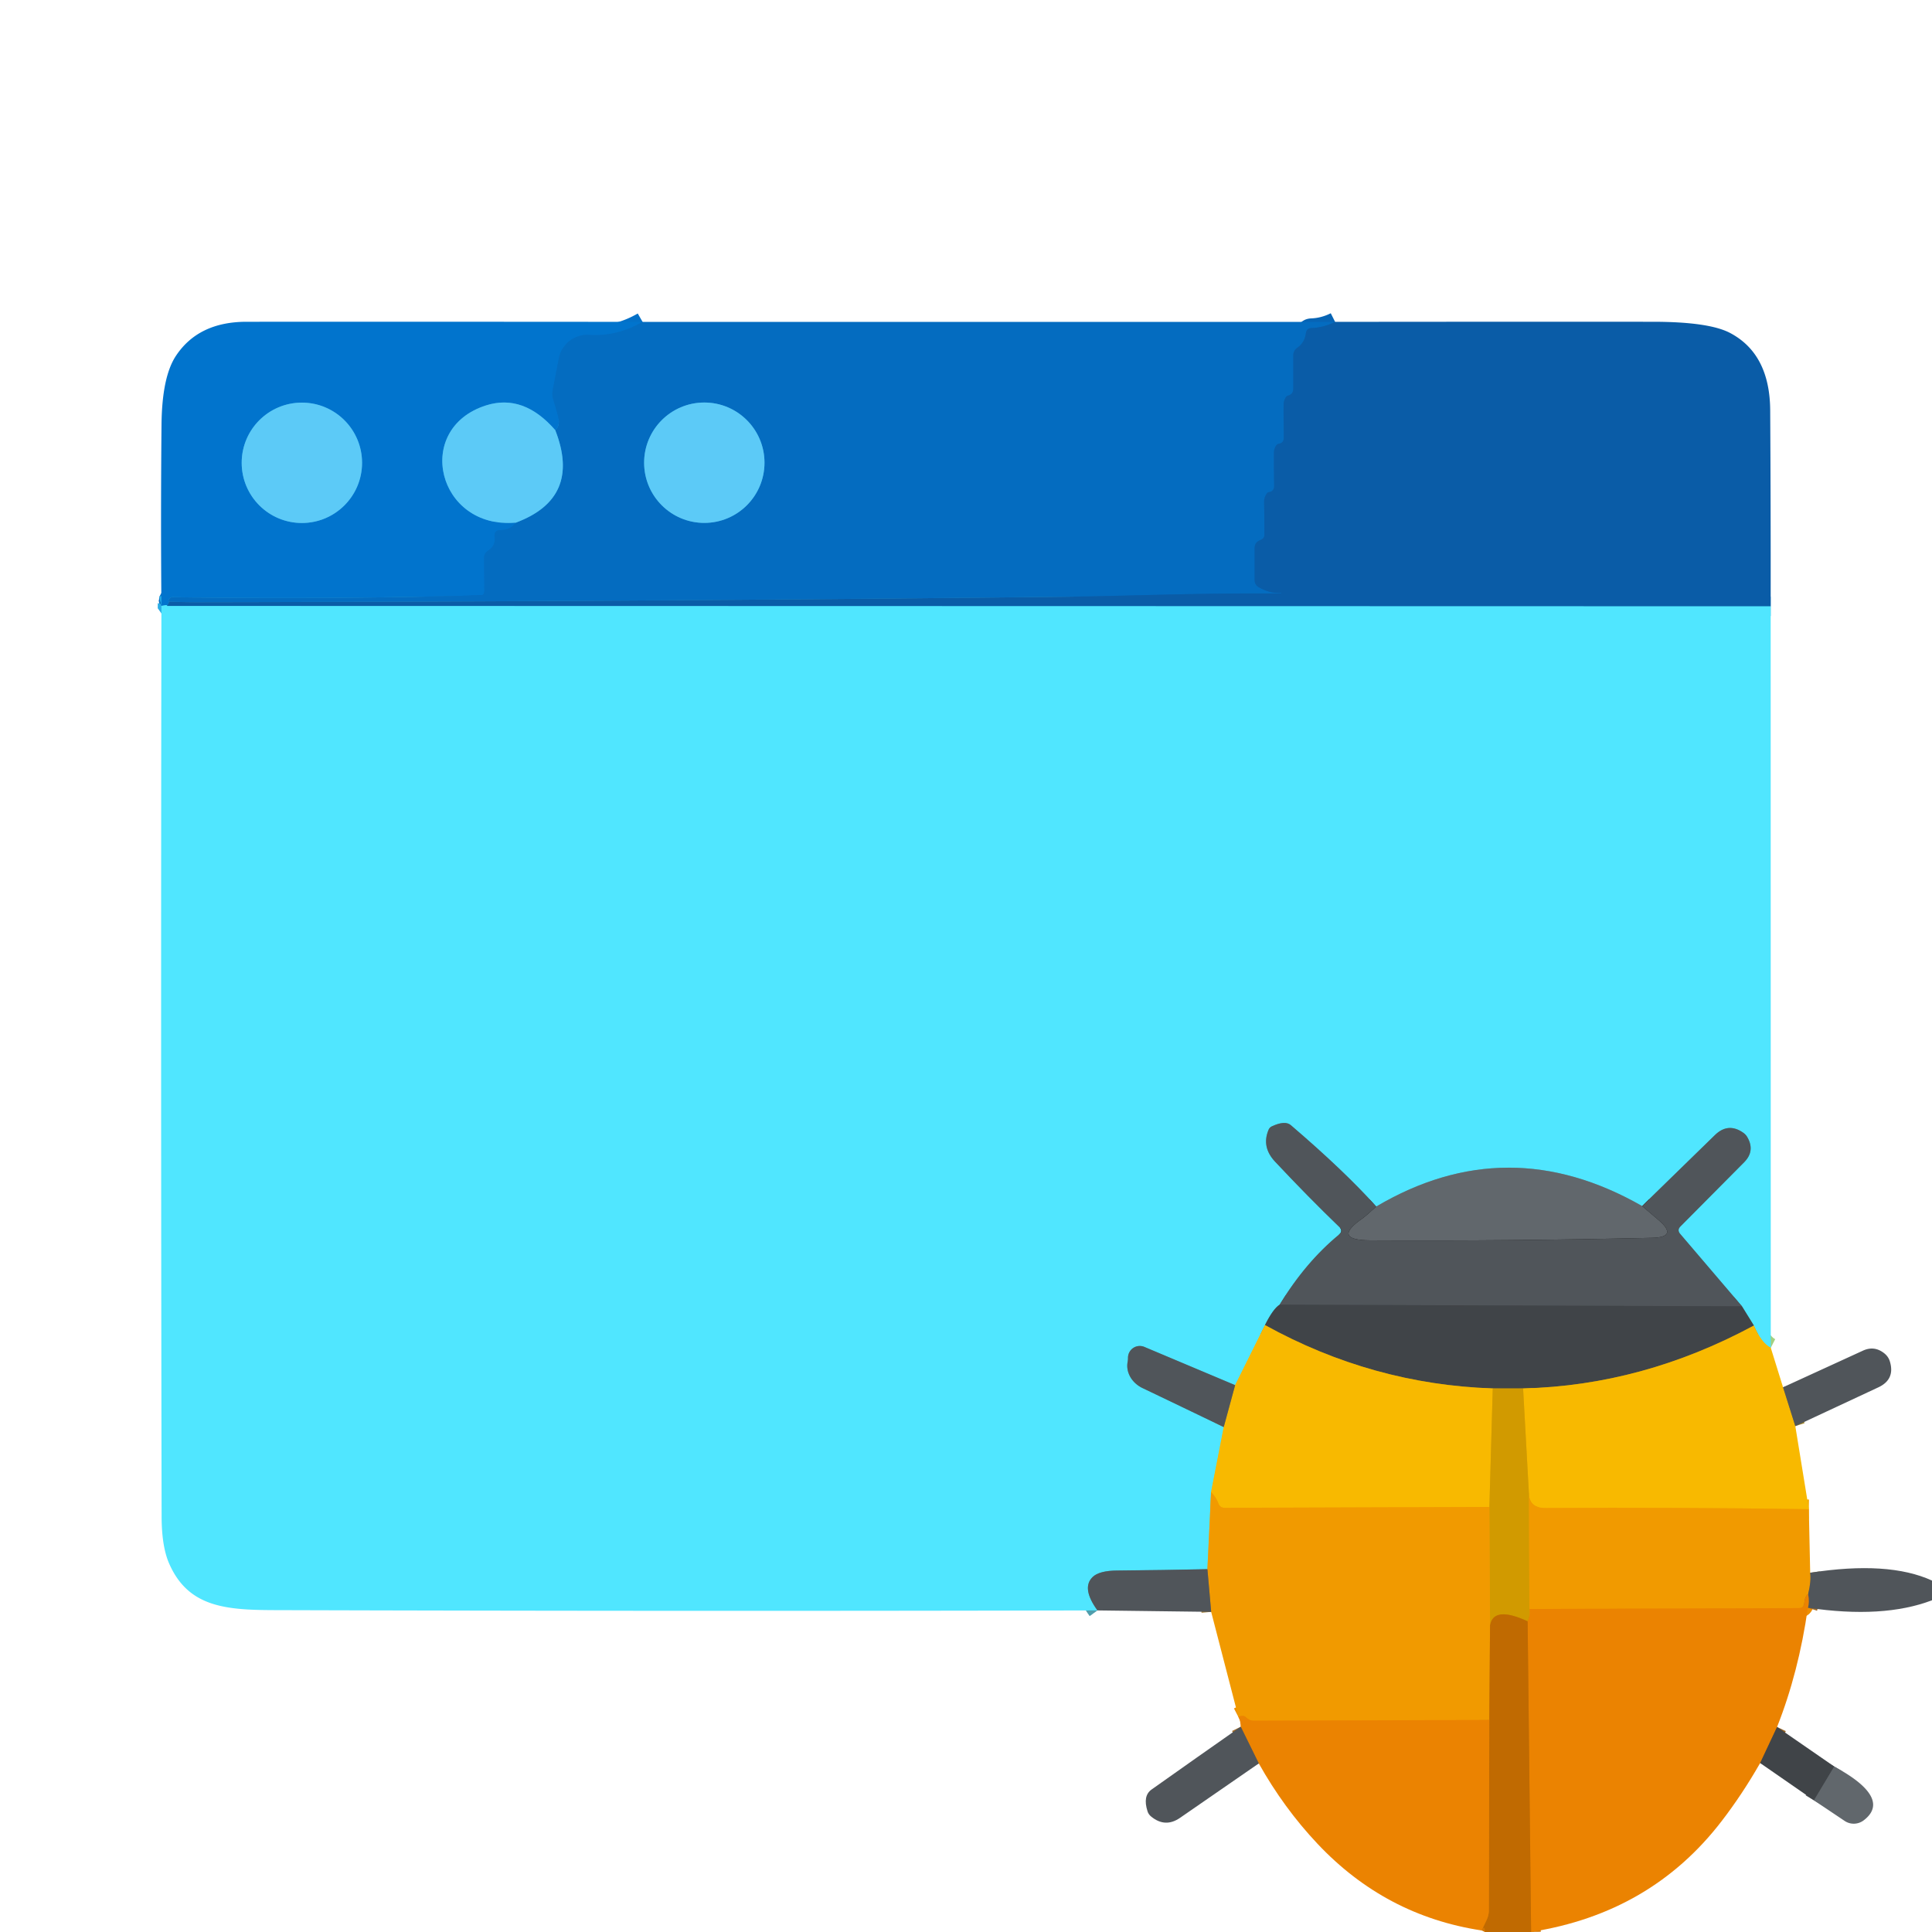 <svg xmlns="http://www.w3.org/2000/svg" version="1.1" viewBox="0 0 200 200" width="200" height="200">
    <g stroke-width="2" fill="none" stroke-linecap="butt">
        <path stroke="#0370c7"
            d="M 66.52 33.32 Q 63.85 34.86 61.01 34.67 A 3.01 3.00 7.3 0 0 57.85 37.10 L 57.22 40.37 Q 57.12 40.84 57.26 41.31 Q 57.52 42.17 57.75 43.01 Q 58.04 44.05 57.48 44.53"
            data-c-stroke="0370c7" />
        <path stroke="#2f9fe2"
            d="M 57.48 44.53 Q 54.19 40.74 50.31 41.97 C 42.75 44.38 45.28 54.80 53.38 54.11"
            data-c-stroke="2f9fe2" />
        <path stroke="#0370c7"
            d="M 53.38 54.11 Q 52.86 54.87 51.82 54.87 Q 51.13 54.88 51.20 55.56 Q 51.31 56.52 50.55 56.98 Q 50.10 57.26 50.11 57.80 L 50.14 61.24 Q 50.15 61.62 49.77 61.63 Q 33.64 62.06 17.87 61.82 Q 17.72 61.82 17.60 61.91 Q 17.40 62.05 17.46 62.28"
            data-c-stroke="0370c7" />
        <path stroke="#0668ba" d="M 17.46 62.28 Q 17.57 62.27 17.29 62.73" data-c-stroke="0668ba" />
        <path stroke="#29ade6" d="M 17.29 62.73 Q 17.34 62.57 16.71 62.72" data-c-stroke="29ade6" />
        <path stroke="#2f9fe2"
            d="M 37.48 47.91 A 6.23 6.23 0.0 0 0 31.25 41.68 A 6.23 6.23 0.0 0 0 25.02 47.91 A 6.23 6.23 0.0 0 0 31.25 54.14 A 6.23 6.23 0.0 0 0 37.48 47.91"
            data-c-stroke="2f9fe2" />
        <path stroke="#0764b4"
            d="M 138.21 33.32 Q 137.04 33.91 135.77 33.96 Q 135.26 33.98 135.19 34.48 Q 135.05 35.48 134.30 36.00 A 0.94 0.93 -17.0 0 0 133.88 36.78 L 133.88 40.24 Q 133.88 40.82 133.32 40.96 Q 133.19 41.00 133.12 41.11 Q 132.88 41.47 132.88 41.87 Q 132.87 43.49 132.90 45.31 Q 132.90 45.85 132.38 45.94 Q 132.21 45.97 132.11 46.12 Q 131.88 46.47 131.88 46.86 Q 131.87 48.49 131.90 50.29 Q 131.91 50.86 131.35 50.95 Q 131.21 50.97 131.13 51.10 Q 130.85 51.50 130.86 52.00 Q 130.89 53.76 130.89 55.37 Q 130.89 55.67 130.63 55.83 Q 130.52 55.89 130.40 55.94 Q 129.88 56.17 129.88 56.73 L 129.88 60.04 Q 129.88 60.55 130.33 60.80 Q 131.44 61.44 132.61 61.38 Q 132.62 61.38 132.62 61.39 Q 132.67 61.44 132.60 61.44 C 123.32 61.38 117.41 61.70 109.79 61.78 Q 66.29 62.27 20.50 62.34 Q 19.02 62.34 17.46 62.28"
            data-c-stroke="0764b4" />
        <path stroke="#309bdc"
            d="M53.38 54.11Q60.23 51.57 57.48 44.53M79.14 47.9A6.23 6.23 0 0 0 72.91 41.67 6.23 6.23 0 0 0 66.68 47.9 6.23 6.23 0 0 0 72.91 54.13 6.23 6.23 0 0 0 79.14 47.9"
            data-c-stroke="309bdc" />
        <path stroke="#2da1d3" d="M 183.30 62.77 L 17.29 62.73" data-c-stroke="2da1d3" />
        <path stroke="#a4d080" d="M 183.31 139.52 Q 182.34 139.02 181.56 137.22"
            data-c-stroke="a4d080" />
        <path stroke="#4895a4" d="M 181.56 137.22 L 180.33 135.23" data-c-stroke="4895a4" />
        <path stroke="#509ead"
            d="M 180.33 135.23 L 173.93 127.73 Q 173.59 127.33 173.96 126.96 L 180.55 120.32 Q 181.70 119.16 180.90 117.75 Q 180.75 117.47 180.49 117.28 Q 178.91 116.15 177.52 117.51 L 169.99 124.85"
            data-c-stroke="509ead" />
        <path stroke="#59a7b6" d="M 169.99 124.85 Q 156.05 116.88 142.47 124.90"
            data-c-stroke="59a7b6" />
        <path stroke="#509ead"
            d="M 142.47 124.90 Q 139.17 121.22 133.63 116.48 Q 133.03 115.96 131.66 116.60 Q 131.42 116.71 131.32 116.96 Q 130.57 118.74 132.00 120.26 Q 135.45 123.94 138.63 127.00 Q 139.08 127.43 138.60 127.82 Q 135.14 130.67 132.47 135.06"
            data-c-stroke="509ead" />
        <path stroke="#4895a4" d="M 132.47 135.06 Q 131.80 135.47 130.95 137.17"
            data-c-stroke="4895a4" />
        <path stroke="#a4d080" d="M 130.95 137.17 L 127.86 143.39" data-c-stroke="a4d080" />
        <path stroke="#509ead"
            d="M 127.86 143.39 L 118.46 139.43 A 1.22 1.22 0.0 0 0 116.77 140.55 Q 116.77 140.78 116.73 141.00 A 2.71 2.36 19.2 0 0 118.27 143.69 Q 122.14 145.54 126.68 147.73"
            data-c-stroke="509ead" />
        <path stroke="#a4d080" d="M 126.68 147.73 L 125.37 154.46" data-c-stroke="a4d080" />
        <path stroke="#a1c080" d="M 125.37 154.46 L 124.99 162.44" data-c-stroke="a1c080" />
        <path stroke="#509ead"
            d="M 124.99 162.44 Q 120.29 162.54 115.68 162.58 Q 113.77 162.59 113.09 163.27 Q 111.94 164.42 113.61 166.71"
            data-c-stroke="509ead" />
        <path stroke="#000000"
            d="M 142.47 124.90 Q 141.29 125.97 141.12 126.08 Q 137.76 128.37 141.83 128.40 Q 156.24 128.48 171.01 128.14 Q 173.79 128.08 171.67 126.28 L 169.99 124.85"
            data-c-stroke="5.95e+65" />
        <path stroke="#484d51" d="M 180.33 135.23 L 132.47 135.06" data-c-stroke="484d51" />
        <path stroke="#9c7f24" d="M 181.56 137.22 Q 170.04 143.43 157.67 143.73"
            data-c-stroke="9c7f24" />
        <path stroke="#896f24" d="M 157.67 143.73 L 154.53 143.73" data-c-stroke="896f24" />
        <path stroke="#9c7f24" d="M 154.53 143.73 Q 142.06 143.31 130.95 137.17"
            data-c-stroke="9c7f24" />
        <path stroke="#e5aa00" d="M 154.53 143.73 L 154.18 156.00" data-c-stroke="e5aa00" />
        <path stroke="#f5aa00"
            d="M 154.18 156.00 L 126.79 156.09 Q 126.30 156.09 126.13 155.63 Q 125.90 154.99 125.37 154.46"
            data-c-stroke="f5aa00" />
        <path stroke="#a4872d" d="M126.68 147.73 127.86 143.39M184.58 143.61 185.85 147.63"
            data-c-stroke="a4872d" />
        <path stroke="#f5aa00"
            d="M 187.25 156.23 Q 173.59 156.03 160.00 156.11 Q 158.28 156.12 158.27 154.56"
            data-c-stroke="f5aa00" />
        <path stroke="#e5aa00" d="M 158.27 154.56 L 157.67 143.73" data-c-stroke="e5aa00" />
        <path stroke="#e19a00" d="M 158.27 154.56 L 158.32 166.56" data-c-stroke="e19a00" />
        <path stroke="#de8f01" d="M 158.32 166.56 Q 158.46 167.20 158.14 167.84"
            data-c-stroke="de8f01" />
        <path stroke="#c98201" d="M 158.14 167.84 Q 154.61 166.21 154.25 168.23"
            data-c-stroke="c98201" />
        <path stroke="#e19a00" d="M 154.25 168.23 L 154.18 156.00" data-c-stroke="e19a00" />
        <path stroke="#d98201" d="M 154.25 168.23 L 154.17 178.05" data-c-stroke="d98201" />
        <path stroke="#ee8f01"
            d="M 154.17 178.05 L 129.82 178.13 Q 129.35 178.14 129.02 177.80 Q 128.70 177.48 128.20 177.74"
            data-c-stroke="ee8f01" />
        <path stroke="#a1782d"
            d="M125.38 166.86 124.99 162.44M187.39 162.81Q187.51 163.67 187.18 165.02"
            data-c-stroke="a1782d" />
        <path stroke="#ee8f01"
            d="M 187.18 165.02 Q 186.85 165.20 186.78 165.94 Q 186.73 166.47 186.20 166.47 L 158.32 166.56"
            data-c-stroke="ee8f01" />
        <path stroke="#9e6c2e" d="M 187.15 166.43 Q 187.32 165.92 187.18 165.02"
            data-c-stroke="9e6c2e" />
        <path stroke="#966425" d="M 183.96 178.78 L 182.21 182.51" data-c-stroke="966425" />
        <path stroke="#d67701"
            d="M158.5 199.99 158.14 167.84M153.38 199.84 153.91 198.72Q154.12 198.27 154.13 197.79L154.17 178.05"
            data-c-stroke="d67701" />
        <path stroke="#9e6c2e" d="M 130.31 182.55 L 128.44 178.75" data-c-stroke="9e6c2e" />
        <path stroke="#51565a" d="M 189.88 182.87 L 187.78 186.37" data-c-stroke="51565a" />
    </g>
    <path fill="#0174cd"
        d="M 66.52 33.32 Q 63.85 34.86 61.01 34.67 A 3.01 3.00 7.3 0 0 57.85 37.10 L 57.22 40.37 Q 57.12 40.84 57.26 41.31 Q 57.52 42.17 57.75 43.01 Q 58.04 44.05 57.48 44.53 Q 54.19 40.74 50.31 41.97 C 42.75 44.38 45.28 54.80 53.38 54.11 Q 52.86 54.87 51.82 54.87 Q 51.13 54.88 51.20 55.56 Q 51.31 56.52 50.55 56.98 Q 50.10 57.26 50.11 57.80 L 50.14 61.24 Q 50.15 61.62 49.77 61.63 Q 33.64 62.06 17.87 61.82 Q 17.72 61.82 17.60 61.91 Q 17.40 62.05 17.46 62.28 Q 17.57 62.27 17.29 62.73 Q 17.34 62.57 16.71 62.72 Q 16.63 53.34 16.72 43.96 Q 16.77 39.02 18.21 36.84 Q 20.54 33.32 25.50 33.31 Q 45.94 33.30 66.52 33.32 Z M 37.48 47.91 A 6.23 6.23 0.0 0 0 31.25 41.68 A 6.23 6.23 0.0 0 0 25.02 47.91 A 6.23 6.23 0.0 0 0 31.25 54.14 A 6.23 6.23 0.0 0 0 37.48 47.91 Z"
        data-c-fill="0174cd" />
    <path fill="#046cc0"
        d="M 66.52 33.32 L 138.21 33.32 Q 137.04 33.91 135.77 33.96 Q 135.26 33.98 135.19 34.48 Q 135.05 35.48 134.30 36.00 A 0.94 0.93 -17.0 0 0 133.88 36.78 L 133.88 40.24 Q 133.88 40.82 133.32 40.96 Q 133.19 41.00 133.12 41.11 Q 132.88 41.47 132.88 41.87 Q 132.87 43.49 132.90 45.31 Q 132.90 45.85 132.38 45.94 Q 132.21 45.97 132.11 46.12 Q 131.88 46.47 131.88 46.86 Q 131.87 48.49 131.90 50.29 Q 131.91 50.86 131.35 50.95 Q 131.21 50.97 131.13 51.10 Q 130.85 51.50 130.86 52.00 Q 130.89 53.76 130.89 55.37 Q 130.89 55.67 130.63 55.83 Q 130.52 55.89 130.40 55.94 Q 129.88 56.17 129.88 56.73 L 129.88 60.04 Q 129.88 60.55 130.33 60.80 Q 131.44 61.44 132.61 61.38 Q 132.62 61.38 132.62 61.39 Q 132.67 61.44 132.60 61.44 C 123.32 61.38 117.41 61.70 109.79 61.78 Q 66.29 62.27 20.50 62.34 Q 19.02 62.34 17.46 62.28 Q 17.40 62.05 17.60 61.91 Q 17.72 61.82 17.87 61.82 Q 33.64 62.06 49.77 61.63 Q 50.15 61.62 50.14 61.24 L 50.11 57.80 Q 50.10 57.26 50.55 56.98 Q 51.31 56.52 51.20 55.56 Q 51.13 54.88 51.82 54.87 Q 52.86 54.87 53.38 54.11 Q 60.23 51.57 57.48 44.53 Q 58.04 44.05 57.75 43.01 Q 57.52 42.17 57.26 41.31 Q 57.12 40.84 57.22 40.37 L 57.85 37.10 A 3.01 3.00 7.3 0 1 61.01 34.67 Q 63.85 34.86 66.52 33.32 Z M 79.14 47.90 A 6.23 6.23 0.0 0 0 72.91 41.67 A 6.23 6.23 0.0 0 0 66.68 47.90 A 6.23 6.23 0.0 0 0 72.91 54.13 A 6.23 6.23 0.0 0 0 79.14 47.90 Z"
        data-c-fill="046cc0" />
    <path fill="#0a5ca7"
        d="M 138.21 33.32 Q 154.70 33.30 171.18 33.31 Q 176.95 33.32 179.12 34.48 Q 183.22 36.66 183.25 42.50 Q 183.31 52.31 183.30 62.77 L 17.29 62.73 Q 17.57 62.27 17.46 62.28 Q 19.02 62.34 20.50 62.34 Q 66.29 62.27 109.79 61.78 C 117.41 61.70 123.32 61.38 132.60 61.44 Q 132.67 61.44 132.62 61.39 Q 132.62 61.38 132.61 61.38 Q 131.44 61.44 130.33 60.80 Q 129.88 60.55 129.88 60.04 L 129.88 56.73 Q 129.88 56.17 130.40 55.94 Q 130.52 55.89 130.63 55.83 Q 130.89 55.67 130.89 55.37 Q 130.89 53.76 130.86 52.00 Q 130.85 51.50 131.13 51.10 Q 131.21 50.97 131.35 50.95 Q 131.91 50.86 131.90 50.29 Q 131.87 48.49 131.88 46.86 Q 131.88 46.47 132.11 46.12 Q 132.21 45.97 132.38 45.94 Q 132.90 45.85 132.90 45.31 Q 132.87 43.49 132.88 41.87 Q 132.88 41.47 133.12 41.11 Q 133.19 41.00 133.32 40.96 Q 133.88 40.82 133.88 40.24 L 133.88 36.78 A 0.94 0.93 -17.0 0 1 134.30 36.00 Q 135.05 35.48 135.19 34.48 Q 135.26 33.98 135.77 33.96 Q 137.04 33.91 138.21 33.32 Z"
        data-c-fill="0a5ca7" />
    <circle fill="#5ccaf7" cx="31.25" cy="47.91" r="6.23" data-c-fill="5ccaf7" />
    <path fill="#5ccaf7"
        d="M 57.48 44.53 Q 60.23 51.57 53.38 54.11 C 45.28 54.80 42.75 44.38 50.31 41.97 Q 54.19 40.74 57.48 44.53 Z"
        data-c-fill="5ccaf7" />
    <circle fill="#5ccaf7" cx="72.91" cy="47.9" r="6.23" data-c-fill="5ccaf7" />
    <path fill="#50e6ff"
        d="M 183.30 62.77 L 183.31 139.52 Q 182.34 139.02 181.56 137.22 L 180.33 135.23 L 173.93 127.73 Q 173.59 127.33 173.96 126.96 L 180.55 120.32 Q 181.70 119.16 180.90 117.75 Q 180.75 117.47 180.49 117.28 Q 178.91 116.15 177.52 117.51 L 169.99 124.85 Q 156.05 116.88 142.47 124.90 Q 139.17 121.22 133.63 116.48 Q 133.03 115.96 131.66 116.60 Q 131.42 116.71 131.32 116.96 Q 130.57 118.74 132.00 120.26 Q 135.45 123.94 138.63 127.00 Q 139.08 127.43 138.60 127.82 Q 135.14 130.67 132.47 135.06 Q 131.80 135.47 130.95 137.17 L 127.86 143.39 L 118.46 139.43 A 1.22 1.22 0.0 0 0 116.77 140.55 Q 116.77 140.78 116.73 141.00 A 2.71 2.36 19.2 0 0 118.27 143.69 Q 122.14 145.54 126.68 147.73 L 125.37 154.46 L 124.99 162.44 Q 120.29 162.54 115.68 162.58 Q 113.77 162.59 113.09 163.27 Q 111.94 164.42 113.61 166.71 Q 70.89 166.81 28.33 166.68 C 23.33 166.66 19.45 166.36 17.49 161.81 Q 16.73 160.04 16.73 156.93 Q 16.64 109.82 16.71 62.72 Q 17.34 62.57 17.29 62.73 L 183.30 62.77 Z"
        data-c-fill="50e6ff" />
    <path fill="#50555a"
        d="M 142.47 124.90 Q 141.29 125.97 141.12 126.08 Q 137.76 128.37 141.83 128.40 Q 156.24 128.48 171.01 128.14 Q 173.79 128.08 171.67 126.28 L 169.99 124.85 L 177.52 117.51 Q 178.91 116.15 180.49 117.28 Q 180.75 117.47 180.90 117.75 Q 181.70 119.16 180.55 120.32 L 173.96 126.96 Q 173.59 127.33 173.93 127.73 L 180.33 135.23 L 132.47 135.06 Q 135.14 130.67 138.60 127.82 Q 139.08 127.43 138.63 127.00 Q 135.45 123.94 132.00 120.26 Q 130.57 118.74 131.32 116.96 Q 131.42 116.71 131.66 116.60 Q 133.03 115.96 133.63 116.48 Q 139.17 121.22 142.47 124.90 Z"
        data-c-fill="50555a" />
    <path fill="#61676c"
        d="M 169.99 124.85 L 171.67 126.28 Q 173.79 128.08 171.01 128.14 Q 156.24 128.48 141.83 128.40 Q 137.76 128.37 141.12 126.08 Q 141.29 125.97 142.47 124.90 Q 156.05 116.88 169.99 124.85 Z"
        data-c-fill="61676c" />
    <path fill="#404448"
        d="M 132.47 135.06 L 180.33 135.23 L 181.56 137.22 Q 170.04 143.43 157.67 143.73 L 154.53 143.73 Q 142.06 143.31 130.95 137.17 Q 131.80 135.47 132.47 135.06 Z"
        data-c-fill="404448" />
    <path fill="#f8b900"
        d="M130.95 137.17Q142.06 143.31 154.53 143.73L154.18 156 126.79 156.09Q126.3 156.09 126.13 155.63 125.9 154.99 125.37 154.46L126.68 147.73 127.86 143.39 130.95 137.17ZM181.56 137.22Q182.34 139.02 183.31 139.52L184.58 143.61 185.85 147.63 187.25 156.23Q173.59 156.03 160 156.11 158.28 156.12 158.27 154.56L157.67 143.73Q170.04 143.43 181.56 137.22Z"
        data-c-fill="f8b900" />
    <path fill="#50555a"
        d="M127.86 143.39 126.68 147.73Q122.14 145.54 118.27 143.69A2.71 2.36 19.2 0 1 116.73 141Q116.77 140.78 116.77 140.55A1.22 1.22 0 0 1 118.46 139.43L127.86 143.39ZM185.85 147.63 184.58 143.61 192.87 139.81Q194 139.3 194.99 140.04 195.48 140.4 195.64 140.94 196.2 142.8 194.44 143.62L185.85 147.63Z"
        data-c-fill="50555a" />
    <path fill="#d19a00"
        d="M 154.53 143.73 L 157.67 143.73 L 158.27 154.56 L 158.32 166.56 Q 158.46 167.20 158.14 167.84 Q 154.61 166.21 154.25 168.23 L 154.18 156.00 L 154.53 143.73 Z"
        data-c-fill="d19a00" />
    <path fill="#f19a00"
        d="M125.37 154.46Q125.9 154.99 126.13 155.63 126.3 156.09 126.79 156.09L154.18 156 154.25 168.23 154.17 178.05 129.82 178.13Q129.35 178.14 129.02 177.8 128.7 177.48 128.2 177.74L125.38 166.86 124.99 162.44 125.37 154.46ZM158.27 154.56Q158.28 156.12 160 156.11 173.59 156.03 187.25 156.23L187.39 162.81Q187.51 163.67 187.18 165.02 186.85 165.2 186.78 165.94 186.73 166.47 186.2 166.47L158.32 166.56 158.27 154.56Z"
        data-c-fill="f19a00" />
    <path fill="#50555a"
        d="M124.99 162.44 125.38 166.86 113.61 166.71Q111.94 164.42 113.09 163.27 113.77 162.59 115.68 162.58 120.29 162.54 124.99 162.44ZM187.39 162.81Q195.49 161.55 200 163.62L200 165.66Q194.94 167.59 187.15 166.43 187.32 165.92 187.18 165.02 187.51 163.67 187.39 162.81Z"
        data-c-fill="50555a" />
    <path fill="#eb8301"
        d="M 187.18 165.02 Q 187.32 165.92 187.15 166.43 Q 186.20 173.12 183.96 178.78 L 182.21 182.51 Q 180.37 185.73 178.24 188.50 Q 170.92 198.05 158.50 199.99 L 158.14 167.84 Q 158.46 167.20 158.32 166.56 L 186.20 166.47 Q 186.73 166.47 186.78 165.94 Q 186.85 165.20 187.18 165.02 Z"
        data-c-fill="eb8301" />
    <path fill="#c06a01"
        d="M 158.14 167.84 L 158.50 199.99 Q 158.61 199.99 158.72 200.00 L 153.73 200.00 Q 153.70 199.22 153.38 199.84 L 153.91 198.72 Q 154.12 198.27 154.13 197.79 L 154.17 178.05 L 154.25 168.23 Q 154.61 166.21 158.14 167.84 Z"
        data-c-fill="c06a01" />
    <path fill="#eb8301"
        d="M 128.20 177.74 Q 128.70 177.48 129.02 177.80 Q 129.35 178.14 129.82 178.13 L 154.17 178.05 L 154.13 197.79 Q 154.12 198.27 153.91 198.72 L 153.38 199.84 Q 143.42 198.33 136.39 190.87 Q 132.90 187.17 130.31 182.55 L 128.44 178.75 Q 128.42 178.13 128.20 177.74 Z"
        data-c-fill="eb8301" />
    <path fill="#50555a"
        d="M 128.44 178.75 L 130.31 182.55 L 122.16 188.18 Q 120.63 189.24 119.18 188.06 Q 118.89 187.83 118.79 187.50 Q 118.28 185.91 119.21 185.25 Q 123.95 181.89 128.44 178.75 Z"
        data-c-fill="50555a" />
    <path fill="#404448"
        d="M 183.96 178.78 L 189.88 182.87 L 187.78 186.37 L 182.21 182.51 L 183.96 178.78 Z"
        data-c-fill="404448" />
    <path fill="#61676c"
        d="M 189.88 182.87 C 191.50 183.76 195.83 186.23 192.93 188.44 A 1.70 1.69 -46.8 0 1 190.97 188.51 L 187.78 186.37 L 189.88 182.87 Z"
        data-c-fill="61676c" />
</svg>